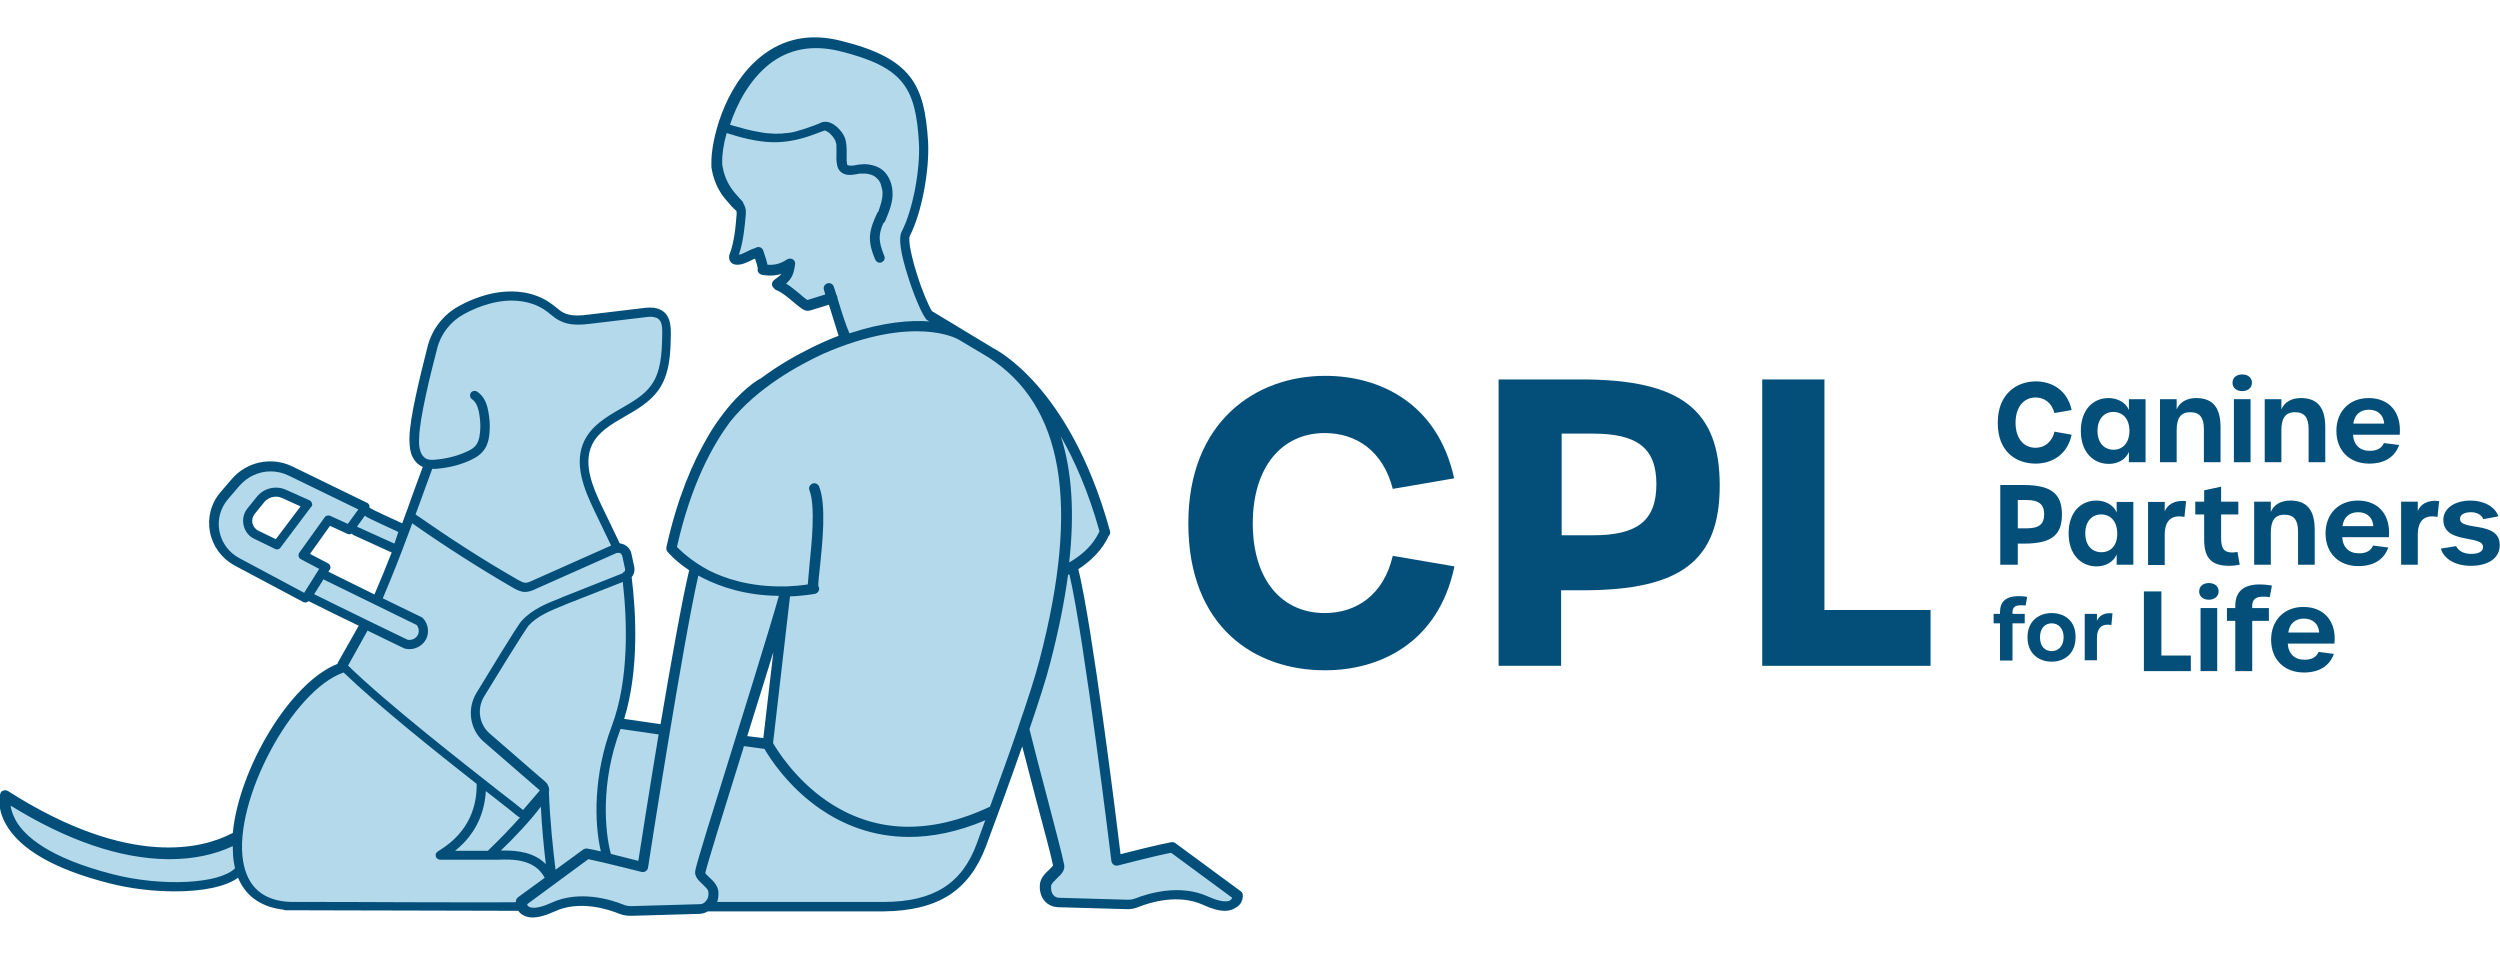 <?xml version="1.0" encoding="utf-8"?>
<!-- Generator: Adobe Illustrator 24.2.3, SVG Export Plug-In . SVG Version: 6.00 Build 0)  -->
<svg version="1.1" id="Layer_1" xmlns="http://www.w3.org/2000/svg" xmlns:xlink="http://www.w3.org/1999/xlink" x="0px" y="0px"
	 viewBox="0 0 900 344" style="enable-background:new 0 0 900 344;" xml:space="preserve">
<style type="text/css">
	.st0{fill:#B3D9EA;}
	.st1{fill:#034F79;}
</style>
<path class="st0" d="M222,260l16.8,3.6l-7.7,48.7l-13.5-2.3l-1.2-13.3l1.2-20.7L222,260z"/>
<path class="st0" d="M423.5,304.6l-21.4,5.3l-3-21.5l-11.6-82.7c0-0.9,0-1.4,0-1.4l7.8-9.3c1.8-1.9,3.3-3.3,3.3-3.3l-3.3-7.9l-2-8.8
	l-8.8-17.1l-2.2-5.4l-1.2-1.3l-0.7-1.3l-17.1-18.5l-1.3-0.8l-1.3-1.4l-25.1-14L326.5,94l-0.1-10.8l1.4-5.8c0.9-1.8,1.6-3.1,1.6-3.1
	s0.9-4.1,1.6-9.9l2.1-8.9l-1.6-8.8c-0.3-3.4-0.8-6.6-1.7-9.6l-0.7-4l-2.7-2.7c-1.3-1.7-2.9-3.3-4.8-4.7l-4.3-4.2l-16-6h-4.2
	c-0.5-0.1-1-0.1-1.4-0.2c-2.6-0.3-5-0.2-7.3,0.2h-3.7l-1.9,1.4c-3.8,1.3-7,3.1-9.4,4.6l-9.5,13.6c-0.5,1-0.9,2.1-1.3,3l-2.8,4
	l-1.8,15.4l3.8,10.4l4.9,7.7l-2.1,17l8.2-1.2l2,4.9l9.5-0.6l-2.8,5.3l10,8.9l7.9-3l4.9,13.8l-26.4,13.6l-21.3,22.2l-7.2,12
	l-7.2,27.9l7,7l-1.5,14l-11.9,62.1l-4.6,33.2l-13.1-5.2l-1.8-19.8l3.7-19.9l5.4-19.4c0,0,1.9-14.1,1.9-15.4s0-18.9,0-18.9l-0.7-8.1
	l-1.3-8.8l-3.6-2.2l-3.6-6.9l-4.9-11.3l-2.9-9.8l0.9-5.6l4.8-7.9l7.7-5l11.3-9.4l4.3-8.6l0.3-15.8l-4.6-2.8l-30.5,3.2l-6.9-5.5
	l-3.8-1.3l-0.1-0.1l-0.2,0l-7.2-2.5l-1.6,0.4l-2.1-0.5l-5.7,2.3l-12.4,2.9l0.9,1.8l-0.7,0.3l-6.5,4.9l-7.3,32.4l-2.5,10.7l5.2,6.9
	l-8.4,22.7l-7-1.9l-5-5.8l-13.3-6c0,0,0,0,0,0.1l-20.2-9.3l-7.2,0.7L81.2,178l-4.5,9.4l3.8,11.6l30.4,15.7l0,0l20.8,10.2l-8.1,14.7
	l-11.2,7.9l-15.7,19.6l-12.9,35.3l-10.8,3.7l-11.6,1.4l-7-0.8l-11.8-1.2l-10.1-1.8l-7.3-3.5l-10.8-5.4l-11.9-7L4.9,299l8.8,8.2
	l11,4.9l18.1,5.4l23.6,2.3l20.4-4.7c0,0,5.9,11.1,12.2,11.3h31.2l0,0.2l5.7-0.2h23.6c-1-0.1-1.9-0.3-2.8-0.6l19.4-0.5l9.9,1.3
	l7.5,0.8l12.2-3h9.1l10,4.1l28-1.9l5.4-0.2c11.3,0.4,67.4,1.9,76.2-1.6c0.5-0.2,0.9-0.4,1.4-0.6l0.2,0l0.3-0.2c4-2,7.2-4.9,9.8-8
	l1.7-1.4l1.4-2.8c3.3-5.1,4.8-9.7,4.8-9.7l0.3-0.8l2.1-4.2l6.7-17.3l5.7-14l12.5,46.1l-5.1,7.8l-0.1,0.1l0,0l0,0.1l2.4,4.5l4.8,0.1
	l22.1,2.1l11.6-3.3l13.8-0.7l7.7,2.7l4.9,1l2.5-4.4L423.5,304.6z M101.3,194.9l-3.9,1l-6.7-3.3l-1.5-3.5l3-6.9l6.2-5l4.1,1.8l7.3,3
	l-4,4.7L101.3,194.9z M115.8,206.1l1.2-2.1l-7.9-4.2l9.2-12.9l8.7,3l0.2-0.3c2.2,1.9,5,3.8,8.6,5.2c4.4,1.8,5.2,1.6,6.7,2.5l-8,20.2
	C129.2,213.6,117.5,207.1,115.8,206.1z M276.8,267.1l-9.3-1.4l12.4-39.8L276.8,267.1z"/>
<path class="st0" d="M195.8,286.1l3.3,26.2l-9.4-3.4l-12.1-2.6L195.8,286.1z"/>
<path class="st1" d="M447.4,322.2c0-0.6-0.3-1.1-0.8-1.4l-23.5-17.3c-0.4-0.3-1-0.4-1.5-0.3c-4.7,0.9-14,3.2-18.2,4.3
	c-1.6-13.4-10.3-82.9-15.2-102.6c7.5-4.9,9.9-9.9,10.8-11.7c0-0.1,0.1-0.1,0.1-0.2c0.5-0.5,0.7-1.2,0.5-1.8
	c-7.5-27.4-18.5-43.8-26.4-52.7c-8.2-9.3-14.8-12.7-15.7-13.2L335.5,112c-1.1-1.7-3.5-7.1-5.5-13.6c-2.9-9.3-2.8-12.8-2.5-13.4
	c4.3-8.3,7.2-23.7,6.6-34.2c-1.3-20.3-5.9-29.8-31.3-36.1c-11-2.8-20.7-0.9-28.8,5.6c-13.7,10.9-18.1,31.1-17.9,38.5
	c0,0.4,0,0.7,0,1.1c0,0.1,0,0.2,0,0.3l0.3,1.6c0.8,3.8,2.5,7.4,5.1,10.3c1.4,1.7,2.4,2.8,3,3.3c0.1,0.1,0.3,0.3,0.5,0.3
	c0.1,0.3,0.2,0.6,0.2,1l0,0.3c-0.4,5.1-0.9,10.3-2.6,14.7c-0.1,0.1-0.1,0.3-0.1,0.5c-0.1,0.9,0.1,1.6,0.6,2.2
	c0.7,0.8,1.7,0.9,2.1,0.9c0.1,0,0.3,0,0.4,0c1.6,0,3.2-0.8,4.7-1.5c0.5-0.3,1-0.5,1.5-0.7c0.4,1,0.9,2.8,1,3.4
	c-0.1,0.4-0.1,1,0.1,1.4c0.3,0.5,0.8,0.9,1.3,1c2.5,0.5,4.9,0.4,7.1-0.3c-0.5,0.6-1.3,1.3-2.6,2.2c-0.8,0.6-1.1,1.8-0.4,2.6
	c0.1,0.2,0.3,0.3,0.4,0.4c0.2,0.3,0.5,0.6,0.9,0.7c1.9,0.7,4.2,2.7,6,4.2c2.3,1.9,3.7,3.2,5.2,3.2c0.2,0,0.4,0,0.6-0.1
	c0.1,0,0.1,0,0.2,0l6.8-2.1c1.4,4.5,2.8,8.9,3.5,11.2c-1.9,0.7-5.1,2-9,3.9c-0.2,0.1-0.4,0.2-0.6,0.3c-0.1,0-0.1,0.1-0.2,0.1
	c-5.3,2.6-11.9,6.3-18.3,11.1c-0.1,0-0.2,0.1-0.3,0.1c-0.5,0.3-6.8,3.8-14.1,13.8c-1.7,2.3-3.3,4.7-4.7,7.2
	c-5.4,9.2-10.9,22-14.8,39.6c-0.1,0.6,0,1.1,0.4,1.6c0.1,0.2,2.7,3.3,7.8,6.7c-2.5,10.4-6.6,33.4-10.3,55.4l-13.1-1.9
	c5.5-17.8,4.2-39,2.7-51c0.9-1.1,1.2-2.5,0.9-3.9l-1-4.6c-0.3-1.4-1.2-2.5-2.5-3.2c-0.6-0.3-1.1-0.4-1.7-0.5l-6.3-13.1
	c-3.5-7.2-6.9-15.5-3.7-22.3c2.2-4.7,6.9-7.4,11.9-10.3c4.4-2.5,9-5.2,12-9.4c4.3-6,4.4-13.9,4.5-20.2c0-2.8,0.1-8.6-6.1-9.5
	c-0.9-0.1-1.8-0.1-2.9,0l-20.1,2.4c-3,0.4-6.7,0.8-9.5-0.6c-1-0.5-1.9-1.3-2.9-2.1c-0.5-0.4-1-0.8-1.6-1.2c-6-4.4-14.4-5.5-23.1-3.2
	c-3.6,1-6.7,2.2-10.1,4.1c-5.5,3-9.6,8.2-11.2,14.3c-2.9,11.3-6.5,26.2-6.6,33c0,1.7,0,3.8,0.6,5.7c0.7,2.3,2.3,4.1,4.2,4.9
	c0,0,0,0,0,0c-1.4,3.7-2.7,7.4-4,10.9c-1.1,3.1-2.2,6.2-3.4,9.4c-4.4-2-10.5-4.8-11.2-5.3c-0.2-0.1-0.4-0.2-0.6-0.3
	c0-0.2,0-0.4,0-0.7c-0.1-0.5-0.4-0.9-0.9-1.1l-26.9-13.1c-7.5-3.6-16.4-1.7-21.8,4.6l-4.1,4.8c-3.4,4-4.7,9.2-3.7,14.3
	c1,5.1,4.2,9.4,8.7,11.9l24.8,13.2c0.3,0.1,0.5,0.2,0.8,0.2c0.4,0,0.9-0.2,1.2-0.5c4.2,2.1,11.4,5.7,18.1,8.9
	c-0.1,0.1-0.1,0.1-0.2,0.2l-7.3,12.9c-0.1,0.2-0.2,0.4-0.2,0.6c-17.1,6.7-35.5,37.8-37.7,60.9c-0.2,0.1-0.4,0.2-0.7,0.3
	c-9.3,4.8-35.7,13-80.2-15.4c-0.5-0.3-1.1-0.4-1.7-0.2c-0.6,0.2-1,0.6-1.1,1.2c-0.1,0.2-1.4,4.9,2,10.9c5.1,9.1,17.6,16.3,37.3,21.3
	c7.4,1.9,15.7,2.9,23.5,2.9c9.5,0,18.1-1.5,22.8-4.9c2.3,5.5,7,10.4,16.4,11.5c0.2,0.1,0.4,0.2,0.7,0.2c0.5,0,0.9,0,1.5,0
	c0.5,0,1,0,1.6,0c0.1,0,0.2,0,0.3,0c9.8,0,25,0.1,40.9,0.1c13.2,0,27.1,0.1,39.5,0.1c0.3,0.5,0.8,1,1.3,1.3c1,0.7,2.3,1.1,3.8,1.1
	c2.2,0,4.8-0.7,8-2.2c8.9-4.1,19.1-0.8,23.1,0.8c1.4,0.6,2.9,0.8,4.4,0.8l24.6-0.7c1.1-0.1,2.1-0.3,3-0.9h63.3
	c9.9-0.1,17.6-2,23.7-5.9c5.8-3.8,10.1-9.5,13.1-17.4c4.2-11.2,8.9-24.1,13.1-36.1c1.5,5.9,3.3,12.6,5,19.2
	c2.7,10.1,5.3,19.7,6.1,23.7c-0.2,0.3-0.9,1-1.4,1.5c-1.3,1.2-3,2.8-3.3,5c-0.3,2.4,0.3,4.6,1.6,6.2c1.2,1.4,2.9,2.2,4.9,2.3
	l24.6,0.7c1.5,0.1,3-0.2,4.4-0.8c4-1.6,14.2-4.8,23.1-0.8c3.2,1.5,5.8,2.2,8,2.2c1.5,0,2.8-0.4,3.8-1.1
	C447.1,325.7,447.5,323.3,447.4,322.2z M395.7,191.5c-0.9,1.8-3.1,6.5-10.8,11c2-17.9,1-33-3-45.4c4.9,8.6,9.9,19.8,13.9,34.1
	C395.8,191.4,395.8,191.4,395.7,191.5z M301.5,107.4c0-0.2,0-0.4-0.1-0.7c-0.1-0.2-0.2-0.4-0.3-0.6c-0.3-1-0.6-1.9-0.9-2.8
	c-0.3-1-1.3-1.6-2.3-1.3c-1,0.3-1.6,1.3-1.3,2.3c0.2,0.6,0.3,1.1,0.5,1.7l-6.4,2c-0.6-0.3-1.9-1.4-2.8-2.2c-1.5-1.2-3.2-2.7-4.9-3.7
	c2.2-2,2.6-3.6,3-5.5c0.1-0.4,0.1-0.8,0.2-1.2c0.2-0.8-0.1-1.6-0.7-2c-0.6-0.4-1.5-0.4-2.2,0c-2.2,1.5-4.4,2.1-7,1.9
	c-0.2-1-0.6-2.4-1.2-4.1c-0.1-0.4-0.2-0.7-0.3-0.9c-0.3-1-1.3-1.6-2.3-1.3c-0.3,0.1-0.5,0.2-0.6,0.3c-1.1,0.3-2.1,0.8-3.1,1.3
	s-2,1-2.8,1.1c1.6-4.7,2.1-10,2.5-14.7l0-0.3c0.1-1.2-0.2-2.3-0.8-3.3c-0.1-0.4-0.3-0.7-0.5-1c-0.3-0.3-1.1-1.1-2.7-3
	c-2.1-2.5-3.6-5.5-4.2-8.6l-0.3-1.5c0-0.3,0-0.6,0-0.8c-0.1-2.6,0.4-6.4,1.6-10.6c5.3,1.7,10.7,3.1,16.3,3.3
	c4.5,0.1,8.9-0.7,13.1-2.1c1.1-0.4,2.1-0.7,3.1-1.1c0.5-0.2,1-0.4,1.6-0.6c0.3-0.1,0.5-0.2,0.8-0.3c0.1-0.1,0.3-0.1,0.4-0.1
	c0,0,0.1,0,0.1,0c0,0,0.3,0.1,0.3,0.1c0,0,0.1,0,0.1,0c0,0,0.1,0,0.1,0.1c0.3,0.2,0.6,0.3,0.8,0.5c0.1,0.1,0.3,0.2,0.3,0.2
	c0.1,0.1,0.3,0.3,0.4,0.4c0.3,0.3,0.6,0.6,0.8,0.9c0,0,0.2,0.2,0.2,0.3c0.1,0.1,0.2,0.2,0.3,0.4c0.1,0.1,0.2,0.3,0.3,0.5
	c0,0,0,0.1,0.1,0.1c0,0,0,0.1,0,0.1c0.1,0.3,0.2,0.7,0.3,1c0,0.1,0.1,0.3,0.1,0.4c0,0.1,0,0.4,0,0.5c0.1,1.5,0,3.1,0,4.6
	c0.1,1.7,0.2,3.6,1.6,4.8c1.3,1.1,2.9,1.2,4.5,1c0.8-0.1,1.5-0.3,2.3-0.4c0.1,0,0.1,0,0.1,0c0,0,0.1,0,0.1,0c0.2,0,0.4,0,0.6,0
	c0.4,0,0.9,0,1.3,0c1.4,0.1,3,0.6,4,1.6c0.1,0.1,0.2,0.3,0.4,0.4c0.1,0.1,0.1,0.1,0.2,0.2c0,0,0,0.1,0.1,0.1c0.2,0.3,0.4,0.7,0.6,1
	c0,0,0.1,0.2,0.1,0.3c0.1,0.2,0.1,0.4,0.2,0.6c0.1,0.4,0.2,0.8,0.3,1.2c0,0.1,0.1,0.3,0.1,0.4c0,0,0,0.4,0.1,0.5c0,0.4,0,0.8,0,1.2
	c0,0.9-0.2,1.7-0.4,2.7c-0.3,1.2-0.7,2.3-1.1,3.5c-0.2,0.1-0.3,0.3-0.4,0.5c-1.2,2.6-2.4,5.3-2.6,8.2c-0.2,2.9,0.7,5.7,1.8,8.4
	c0.4,0.9,1.2,1.5,2.2,1.2c0.8-0.2,1.6-1.3,1.2-2.2c-0.9-2.3-1.8-4.7-1.7-7.2c0.1-1.6,0.6-3.2,1.3-4.7c0.3-0.2,0.5-0.5,0.7-0.9
	c1.4-3.4,2.9-6.9,2.6-10.6c-0.2-3.3-1.7-6.7-4.6-8.4c-1.6-0.9-3.4-1.3-5.2-1.4c-0.9,0-1.8,0.1-2.7,0.2c-0.3,0.1-0.7,0.1-1,0.2
	c-0.2,0-0.4,0.1-0.6,0.1c0,0,0,0-0.1,0c-0.1,0-0.2,0-0.2,0c-0.3,0-0.6,0.1-0.9,0c0,0-0.2,0-0.3,0c-0.1,0-0.3-0.1-0.3-0.1
	c0,0,0,0-0.1,0c0,0,0,0-0.1,0c-0.1-0.1-0.2-0.2,0,0c-0.1-0.1-0.1-0.1-0.1-0.1c0-0.1-0.1-0.1-0.1-0.1c0,0,0-0.1,0-0.1
	c0-0.1-0.1-0.2-0.1-0.4c0-0.1,0-0.1,0-0.1c0,0,0,0,0-0.1c0-0.2,0-0.4-0.1-0.5c0-0.4,0-0.8,0-1.2c0-0.8,0-1.6,0-2.4
	c0-1.6-0.1-3.3-0.6-4.8c-0.6-1.6-1.7-2.9-2.9-4c-1.4-1.2-3-2.1-4.9-1.8c-0.6,0.1-1.2,0.4-1.8,0.7c-0.5,0.2-1.1,0.4-1.6,0.6
	c-2.1,0.8-4.2,1.5-6.4,2.1c-1,0.3-2.1,0.5-3.2,0.6c0,0-0.1,0-0.1,0c-0.1,0-0.2,0-0.3,0c-0.3,0-0.6,0.1-0.8,0.1
	c-0.6,0.1-1.1,0.1-1.7,0.1c-1.2,0.1-2.4,0-3.6-0.1c-0.7,0-1.3-0.1-2-0.2c-0.2,0-0.3,0-0.5-0.1c0,0,0,0,0,0c-0.1,0-0.1,0-0.1,0
	c-0.4-0.1-0.7-0.1-1.1-0.2c-3.2-0.5-6.3-1.4-9.4-2.3c-0.3-0.1-0.6-0.2-1-0.3c2.5-7.6,7-16,13.9-21.6c7.1-5.7,15.7-7.3,25.6-4.9
	c23,5.7,27.3,13.2,28.5,32.7c0.6,9.8-2.2,24.6-6.2,32.3c-1.2,2.3-0.4,7.8,2.3,16.2c1.8,5.8,4.6,12.7,6.3,15c0,0,0,0,0,0
	c0,0,0,0,0,0.1c0,0,0.1,0,0.1,0.1c0.1,0.1,0.1,0.1,0.2,0.2c0,0,0.1,0.1,0.1,0.1c0,0,0.1,0.1,0.1,0.1l0.9,0.5
	c-6.8-0.5-16.3,0.2-28.8,4.3C304.6,117.3,303,112.4,301.5,107.4z M243.7,196.9c5.1-22.9,13.2-37.1,19.1-45
	c9.8-12.3,24.6-20.4,33.7-24.6c32.7-14.2,48.1-5.3,48.3-5.2c0.1,0.1,0.3,0.1,0.4,0.2l10.4,6.2c27.2,17.2,33.3,52.8,18.7,108.8
	c-1.5,5.9-4.3,14.6-7.7,24.4c0,0,0,0,0,0.1c-3.1,9.1-6.7,19-10.2,28.6c-21.9,10.3-41.7,9.6-58.8-2.1c-11.5-7.9-18-18.5-19.3-20.8
	l6.1-52.8c2.8-0.1,5.8-0.4,8.9-0.9c1-0.2,1.6-1,1.6-1.9c0-0.3-0.1-0.6-0.3-0.9c-0.1-1.1,0.3-4.3,0.6-7.1c0.9-8.8,2.3-22.1-0.3-28.7
	c-0.4-1-1.5-1.5-2.4-1.1c-1,0.4-1.5,1.5-1.1,2.4c2.2,5.8,0.8,19.1,0,27c-0.3,3.4-0.5,5.5-0.6,6.9c-2.7,0.4-5.2,0.6-7.6,0.7
	c0,0-0.1,0-0.1,0c0,0-0.1,0-0.1,0c0,0-0.1,0-0.1,0c-0.1,0-0.1,0-0.2,0c-0.1,0-0.1,0-0.2,0c-0.1,0-0.1,0-0.2,0c0,0-0.1,0-0.1,0
	c-12.2,0.2-21.2-2.8-27.1-5.8C248.9,202,245.1,198.3,243.7,196.9z M274.8,265.7L269,265c3.3-10.5,6.6-21.1,9.4-30.2L274.8,265.7z
	 M237.1,264.4c-3.4,20.4-6.3,39.2-7.3,45.5c-2.3-0.6-6.1-1.5-9.9-2.5c0,0,0-0.1,0-0.1c-2.1-7.6-3.8-25.6,3.4-44.6
	c0-0.1,0.1-0.2,0.1-0.3L237.1,264.4z M220.2,261.5c-6.6,17.5-6.3,34.8-3.9,45c-1.8-0.4-3.5-0.8-4.8-1c-0.5-0.1-1,0-1.5,0.3l-10,7.3
	c-0.9-7.2-2-17.4-2.4-28.1c0.1-0.3,0.1-0.5,0.1-0.7c0-0.4-0.1-0.7-0.2-1c-0.2-0.6-0.5-1.2-1-1.7l-20.4-17.7
	c-3.7-3.4-4.4-8.9-1.8-13.2c13.6-22.3,15.7-25.1,16-25.5c3.3-3.6,8.2-5.5,12.9-7.4l0.4-0.2c4.8-1.9,14.6-5.7,20.6-8.1
	C225.7,222.6,226.7,244.3,220.2,261.5z M175.6,306.3h-11.8c8.2-6.5,10.7-14.7,11.1-21.5c1.1,0.8,2.1,1.7,3.1,2.4
	c3.8,3,6.8,5.3,8.3,6.6c0.3,0.2,0.6,0.4,0.9,0.5C183.9,298,179.8,302.3,175.6,306.3z M194.7,290.4c0.4,7.7,1.1,14.9,1.8,20.7
	c-4.2-4.3-10.2-4.9-14.8-4.9c-0.5,0-0.9,0-1.4,0C184.8,301.9,191,295.4,194.7,290.4z M155.6,168.8c0.4,0,0.9,0,1.3,0
	c3.8-0.3,7.5-1.1,11-2.5c2.1-0.9,4.6-2,6.2-4.1c1.8-2.3,2.1-5.3,2.2-7.7c0.1-2.1-0.1-4.2-0.5-6.3c-0.4-2.4-1.3-5.4-4-7.2
	c-0.8-0.5-1.8-0.3-2.3,0.4c-0.5,0.8-0.3,1.8,0.4,2.3c1.3,0.9,2.1,2.4,2.6,5.1c0.3,1.8,0.5,3.7,0.4,5.6c-0.1,1.8-0.3,4.2-1.5,5.8
	c-1.1,1.5-3.1,2.3-4.8,3c-3.2,1.3-6.5,2-10,2.3c-0.6,0-1.3,0.1-1.9,0c0,0,0,0,0,0c-0.4-0.1-0.8-0.1-1.1-0.3c-1-0.4-1.9-1.5-2.3-2.9
	c-0.5-1.5-0.5-3.2-0.4-4.7c0.1-6.8,4.1-23.1,6.5-32.2c1.3-5.2,4.8-9.7,9.6-12.3c3.1-1.7,6-2.9,9.4-3.8c7.6-2.1,15.2-1.1,20.3,2.7
	c0.5,0.3,0.9,0.7,1.4,1.1c1.1,0.9,2.2,1.8,3.5,2.4c3.7,1.9,8,1.4,11.4,1l20.1-2.4c0.8-0.1,1.4-0.1,2,0c2.9,0.4,3.4,2.4,3.3,6.2
	c-0.1,7.2-0.5,13.5-3.9,18.3c-2.6,3.7-6.7,6-11,8.5c-5.2,3-10.5,6.1-13.2,11.7c-3.8,8.1-0.1,17.2,3.7,25.1l6,12.5L191.7,209
	c-0.9,0.4-1.7,0.8-2.5,0.8c-0.8,0-1.7-0.5-2.8-1.1c-12.6-7.2-24.9-15.2-36.8-23.5c0.6-1.7,1.2-3.3,1.8-4.9
	C152.8,176.5,154.1,172.8,155.6,168.8z M113.1,213.9l3.4-5.4c0.1,0.1,0.3,0.3,0.4,0.3L150,225c0.8,1,1,2.4,0.4,3.6
	c-0.7,1.3-2.2,2-3.7,1.7C144.6,229.3,122.3,218.5,113.1,213.9z M118.4,205.9c-0.1,0-0.1-0.1-0.2-0.1l0.5-0.7
	c0.3-0.4,0.3-0.9,0.2-1.3c-0.1-0.4-0.4-0.8-0.8-1l-6.5-3.4l7.2-10.1l6.3,2.9c0.5,0.2,1.1,0.2,1.5-0.1c0.2,0.2,0.4,0.4,0.6,0.5
	l13.8,6.3c-1.9,4.9-3.8,9.5-6.2,15.1L118.4,205.9z M143.4,191.5l-1.4,4.2l-13.5-6.1l2.9-4c0.1,0.1,0.2,0.2,0.3,0.3
	C131.9,186.1,132.3,186.4,143.4,191.5z M86.1,200.9c-3.7-2-6.3-5.5-7.1-9.6c-0.8-4.1,0.3-8.3,3-11.5l4.1-4.8
	c2.9-3.4,7.1-5.3,11.3-5.3c2.2,0,4.4,0.5,6.5,1.5l25.1,12.2l-3.8,5.2l-6.3-2.9c-0.7-0.3-1.6-0.1-2,0.5l-9.1,12.7
	c-0.3,0.4-0.4,0.9-0.3,1.3c0.1,0.5,0.4,0.9,0.8,1.1l6.6,3.5l-5.4,8.6L86.1,200.9z M132.1,227.4c0.1-0.1,0.1-0.3,0.2-0.4
	c7.1,3.5,13,6.3,13.2,6.4c0.1,0.1,0.2,0.1,0.3,0.1c0.6,0.1,1.1,0.2,1.6,0.2c2.5,0,4.8-1.4,6-3.6c1.2-2.4,0.8-5.5-1.1-7.5
	c-0.1-0.1-0.3-0.3-0.5-0.4l-14-6.8c3.5-8.3,5.9-14.3,8.9-22.4c0.6-1.6,1.2-3.1,1.7-4.6c11.7,8.2,23.9,16,36.3,23.2
	c1.1,0.6,2.6,1.5,4.3,1.5c1.5,0,2.9-0.6,3.9-1.1l29-12.9h0c0.2,0,0.4-0.1,0.7-0.1c0.3,0,0.4,0.1,0.6,0.1c0.2,0.1,0.6,0.4,0.8,1
	l1,4.6c0.1,0.3,0,0.7-0.1,1c-0.3,0.1-0.6,0.4-0.8,0.7c-5.9,2.3-16.6,6.6-21.7,8.6l-0.4,0.2c-5.1,2-10.4,4.1-14.2,8.3
	c-0.4,0.4-1.5,1.6-16.3,26c-3.4,5.6-2.4,12.9,2.4,17.3c0,0,0,0,0,0l20.4,17.7c0,0,0,0,0,0.1l-6,7c-1.5-1.3-4.4-3.5-8.4-6.6
	c-14.1-11.1-40.3-31.5-54.6-45.4L132.1,227.4z M40.5,314.7c-23-5.9-31.6-13.7-34.8-19.3c-1.2-2.2-1.7-4-1.9-5.4
	c20.4,12.6,39.4,19.1,56.5,19.3c0.3,0,0.6,0,0.8,0c8.5,0,16.1-1.6,22.7-4.7c0,2,0.1,4,0.4,5.9c0.1,0.7,0.3,1.4,0.4,2.1
	C79,318.2,58.3,319.3,40.5,314.7z M147.3,324.8c-16.9-0.1-33-0.1-42.7-0.1c-9.9-0.4-15.6-5.4-17.1-14.8
	c-3.5-21.7,17.8-61.5,36.2-67.8c12.6,12.1,33.4,28.7,47.9,40.1c0.1,7.3-2.2,17.1-13.5,24c-0.3,0.2-0.5,0.3-0.6,0.4
	c-0.6,0.4-0.8,1.2-0.6,1.8s0.9,1.1,1.6,1.1h17.7c0.8,0,1.8,0,2.9,0c5.3-0.2,13.3-0.4,17,6.5l-9.6,7c-0.4,0.3-0.7,0.8-0.8,1.4
	c0,0.1,0,0.3,0,0.4C173.7,324.9,160.2,324.8,147.3,324.8z M252,325.5l-24.6,0.7c-1,0-2-0.1-2.9-0.5c-4.4-1.8-15.9-5.4-26-0.7
	c-5.5,2.5-7.5,1.8-8.1,1.4c-0.4-0.2-0.6-0.6-0.6-0.9l22-16.2c6.3,1.3,19.1,4.6,19.2,4.6c0.5,0.1,1.1,0,1.5-0.3
	c0.4-0.3,0.8-0.8,0.8-1.3c0.1-0.8,12.6-81.2,18.1-105.1c0.6,0.3,1.3,0.7,1.9,1c6,3,15,6.2,27.1,6.3c-2.5,9.3-16.6,54.4-16.9,55.4
	c-6.7,21.5-12.5,40-13.2,43.5c-0.4,2.1,1.2,3.6,2.6,4.9c0.9,0.9,2,1.8,2.1,2.7c0.2,1.4-0.1,2.5-0.8,3.3
	C253.6,325.1,252.8,325.5,252,325.5z M318.4,324.7h-60.2c0.4-1.2,0.5-2.5,0.4-3.9c-0.3-2.2-1.9-3.7-3.3-5c-0.5-0.5-1.2-1.1-1.4-1.5
	c0.8-3.6,6.8-22.8,13.1-43c0.3-0.9,0.6-1.8,0.8-2.7l7.4,1c1.8,3.1,8.4,13.6,20.2,21.7c7.6,5.2,18.3,10,31.9,10
	c8.1,0,17.2-1.7,27.4-6c-1.1,2.9-2.1,5.8-3.1,8.5C346.3,318.2,336,324.6,318.4,324.7z M442.9,324.1c-0.6,0.4-2.6,1.1-8.1-1.4
	c-10.2-4.6-21.6-1-26,0.7c-0.9,0.4-1.9,0.5-2.9,0.5l-24.6-0.7c-0.9,0-1.6-0.4-2.1-1c-0.7-0.8-0.9-2-0.8-3.3c0.1-0.8,1.2-1.8,2.1-2.7
	c1.4-1.3,3-2.8,2.6-4.9c-0.8-4-3.4-13.7-6.1-24.1c-2.3-8.7-4.7-17.8-6.4-24.7c3.3-9.7,6.1-18.3,7.6-24.3c2.9-11.2,5-21.6,6.3-31.3
	c0.2,0,0.4-0.1,0.5-0.1c5.3,22.7,15,102.4,15.1,103.2c0.1,0.5,0.4,1,0.8,1.3c0.4,0.3,1,0.4,1.5,0.3c0.1,0,12.9-3.4,19.2-4.6l22,16.2
	C443.5,323.5,443.3,323.8,442.9,324.1z"/>
<path class="st1" d="M112.3,181.2c-0.1-0.5-0.5-0.9-0.9-1.1l-8.5-3.8c-3.6-1.6-7.9-0.6-10.4,2.5l-3.4,4.2c-1.4,1.7-1.9,4-1.4,6.1
	c0.5,2.2,1.9,4,3.9,4.9l7.4,3.6c0.2,0.1,0.5,0.2,0.7,0.2c0.5,0,1-0.2,1.3-0.7l10.9-14.5C112.4,182.2,112.5,181.7,112.3,181.2z
	 M99.3,194.1l-6.2-3c-1.1-0.5-1.9-1.5-2.2-2.7c-0.3-1.2,0-2.4,0.8-3.4l3.4-4.2c1.1-1.3,2.6-2,4.3-2c0.8,0,1.5,0.2,2.2,0.5l6.6,3
	L99.3,194.1z"/>
<path class="st1" d="M732.8,166.9c5.4,0,11.3-2.7,13-10.4l-6.2-1.1c-0.9,3.9-3.7,5.8-6.8,5.8c-4.3,0-7.2-3.4-7.2-9s2.9-9.1,7.2-9.1
	c3.1,0,5.8,1.8,6.8,5.6l6.2-1.1c-1.7-7.6-7.6-10.3-12.9-10.3c-7,0-13.7,4.6-13.7,14.8C719.1,162.6,725.8,166.9,732.8,166.9z"/>
<path class="st1" d="M759.2,167c3.2,0,6.1-1.6,7.2-4.3v3.7h6v-22.7h-6v3.9c-1.1-2.7-4.1-4.3-7.3-4.3c-5.6,0-10,4.2-10,11.8
	C749.1,162.7,753.5,167,759.2,167z M760.8,148.3c3.4,0,5.8,2.5,5.8,6.8c0,4.3-2.4,6.8-5.7,6.8c-3.4,0-5.8-2.5-5.8-6.8
	C755.1,150.8,757.5,148.3,760.8,148.3z"/>
<path class="st1" d="M783.6,154.8c0-4.2,1.4-6.4,4.9-6.4c3.4,0,4.9,1.9,4.9,6.1v11.9h6v-12.5c0-7.1-2.7-10.6-8.8-10.6
	c-3.5,0-6,1.6-7,4.1v-3.7h-6v22.7h6V154.8z"/>
<path class="st1" d="M807.2,140.8c1.9,0,3.5-1.1,3.5-3c0-2-1.6-3-3.5-3c-2,0-3.5,1.1-3.5,3C803.7,139.7,805.2,140.8,807.2,140.8z"/>
<path class="st1" d="M810.2,143.7h-6v22.7h6V143.7z"/>
<path class="st1" d="M821.3,154.8c0-4.2,1.4-6.4,4.9-6.4c3.4,0,4.9,1.9,4.9,6.1v11.9h6v-12.5c0-7.1-2.7-10.6-8.8-10.6
	c-3.5,0-6,1.6-7,4.1v-3.7h-6v22.7h6V154.8z"/>
<path class="st1" d="M852.7,143.3c-6.9,0-11.6,4.8-11.6,11.8c0,7.1,4.7,11.8,11.8,11.8c5.5,0,9.2-2.3,10.8-6.7l-5.5-0.7
	c-0.8,1.9-2.5,2.8-5.1,2.8c-3.6,0-5.8-2.2-6-5.8h16.8C864.6,148.5,860.2,143.3,852.7,143.3z M847.2,152.5c0.4-3.2,2.5-5,5.6-5
	c3.2,0,5.3,1.9,5.5,5H847.2z"/>
<path class="st1" d="M720.1,174.6v28.7h6.3v-7.6h2.2c9.9,0,13.7-3,13.7-10.5c0-7.5-3.9-10.6-13.9-10.6H720.1z M735.9,185.1
	c0,3.7-1.9,5.1-6.4,5.1h-3.1V180h3.1C733.9,180,735.9,181.5,735.9,185.1z"/>
<path class="st1" d="M762,184.5c-1.1-2.7-4.1-4.3-7.3-4.3c-5.6,0-10,4.2-10,11.8s4.4,11.9,10.1,11.9c3.2,0,6.1-1.6,7.2-4.3v3.7h6
	v-22.6h-6V184.5z M756.5,198.8c-3.4,0-5.8-2.5-5.8-6.8c0-4.3,2.4-6.8,5.7-6.8c3.4,0,5.8,2.5,5.8,6.8
	C762.3,196.3,759.9,198.8,756.5,198.8z"/>
<path class="st1" d="M779.3,192.6c0-5.3,2.5-7.4,7.1-6.5l0.6-5.7c-4.5-0.5-6.9,1.6-7.7,3.7v-3.4h-6v22.7h6V192.6z"/>
<path class="st1" d="M793.5,194.3c0,6.9,2.9,9.4,9.1,9.4c1.2,0,2.7-0.2,3.7-0.4l-0.8-4.6c-0.8,0.1-1.3,0.2-1.8,0.2
	c-3,0-4.1-1.3-4.1-5.2v-8.5h6.2v-4.6h-6.2v-5.4l-6.1,1.3v4.1h-3.2v4.6h3.2V194.3z"/>
<path class="st1" d="M817.5,191.7c0-4.2,1.4-6.4,4.9-6.4c3.4,0,4.9,1.9,4.9,6.1v11.9h6v-12.5c0-7.1-2.7-10.6-8.8-10.6
	c-3.5,0-6,1.6-7,4.1v-3.7h-6v22.7h6V191.7z"/>
<path class="st1" d="M848.8,180.2c-6.9,0-11.6,4.8-11.6,11.8c0,7.1,4.7,11.8,11.8,11.8c5.5,0,9.2-2.3,10.8-6.7l-5.5-0.7
	c-0.8,1.9-2.5,2.8-5.1,2.8c-3.6,0-5.8-2.2-6-5.8H860C860.7,185.4,856.3,180.2,848.8,180.2z M843.3,189.4c0.4-3.2,2.5-5,5.6-5
	c3.2,0,5.3,1.9,5.5,5H843.3z"/>
<path class="st1" d="M870.4,184v-3.4h-6v22.7h6v-10.7c0-5.3,2.5-7.4,7.1-6.5l0.6-5.7C873.5,179.8,871.2,181.9,870.4,184z"/>
<path class="st1" d="M885.6,186.8c0-1.5,1.5-2.4,4-2.4c2,0,3.8,0.9,4.4,2.5l5.4-1c-1.1-3.5-5.3-5.7-10-5.7c-5.6,0-9.7,2.7-9.8,6.8
	c-0.1,9.1,14.3,5.4,14.3,9.9c0,1.6-1.5,2.5-4.3,2.5c-2.6,0-4.5-1-5.4-2.8l-5.5,0.9c1.1,3.7,5.2,6.2,10.8,6.2
	c6.3,0,10.4-2.8,10.4-7.4C900,187.3,885.6,191.3,885.6,186.8z"/>
<path class="st1" d="M720,220.4v0.6h-2.3v3.4h2.3v13.4h4.5v-13.4h4.4V221h-4.4v-0.6c0-1.7,0.9-2.5,2.9-2.5c0.6,0,1.1,0,1.8,0.1
	l0.6-3.1c-0.8-0.2-2.1-0.3-3.3-0.3C722.1,214.7,720,216.6,720,220.4z"/>
<path class="st1" d="M738.6,220.7c-4.4,0-8.7,2.7-8.7,8.7c0,6.1,4.3,8.8,8.7,8.8c4.4,0,8.6-2.7,8.6-8.8
	C747.3,223.3,743,220.7,738.6,220.7z M738.6,234.4c-2.5,0-4.2-1.8-4.2-5c0-3.2,1.8-5,4.2-5c2.5,0,4.3,1.9,4.3,5
	C742.9,232.5,741.1,234.4,738.6,234.4z"/>
<path class="st1" d="M754.9,223.5V221h-4.4v16.7h4.4v-7.9c0-3.9,1.9-5.4,5.2-4.8l0.4-4.2C757.2,220.4,755.5,222,754.9,223.5z"/>
<path class="st1" d="M778.1,212.9h-6.3v28.7h16.9V236h-10.6V212.9z"/>
<path class="st1" d="M798.2,218.9h-6v22.7h6V218.9z"/>
<path class="st1" d="M795.2,209.9c-2,0-3.5,1.1-3.5,3c0,1.9,1.5,3,3.5,3c1.9,0,3.5-1.1,3.5-3C798.7,210.9,797.1,209.9,795.2,209.9z"
	/>
<path class="st1" d="M814.7,214.8c0.8,0,1.5,0,2.4,0.2l0.8-4.2c-1-0.2-2.9-0.4-4.5-0.4c-5.7,0-8.7,2.6-8.7,7.7v0.8h-3v4.6h3v18.1
	h6.1v-18.1h6v-4.6h-6v-0.8C810.8,215.9,812,214.8,814.7,214.8z"/>
<path class="st1" d="M829.2,218.5c-6.9,0-11.6,4.8-11.6,11.8c0,7.1,4.7,11.8,11.8,11.8c5.5,0,9.2-2.3,10.8-6.7l-5.5-0.7
	c-0.8,1.9-2.5,2.8-5.1,2.8c-3.6,0-5.8-2.2-6-5.8h16.8C841.2,223.7,836.7,218.5,829.2,218.5z M823.8,227.7c0.4-3.2,2.5-5,5.6-5
	c3.2,0,5.3,1.9,5.5,5H823.8z"/>
<path class="st1" d="M427.8,188.4c0-36.6,24.2-53.1,49.3-53.1c19.2,0,40.4,9.5,46.4,36.9l-22.1,3.8c-3.5-13.7-13.2-20.1-24.5-20.1
	c-15.4,0-25.9,12.2-25.9,32.5s10.4,32.3,25.9,32.3c11.4,0,21.2-6.5,24.5-20.6l22.2,3.8c-5.8,27.8-27.2,37.4-46.5,37.4
	C452,241.4,427.8,226,427.8,188.4z"/>
<path class="st1" d="M539.6,136.6h29.7c36,0,49.8,11.1,49.8,38.2c0,26.9-13.8,37.7-49.3,37.7h-7.8v27.2h-22.5V136.6z M573.4,192.7
	c15.9,0,22.9-5.1,22.9-18.4c0-13.1-7-18.2-22.9-18.2h-11.2v36.6H573.4z"/>
<path class="st1" d="M634.3,136.6h22.5v83H695v20.1h-60.6V136.6z"/>
</svg>

